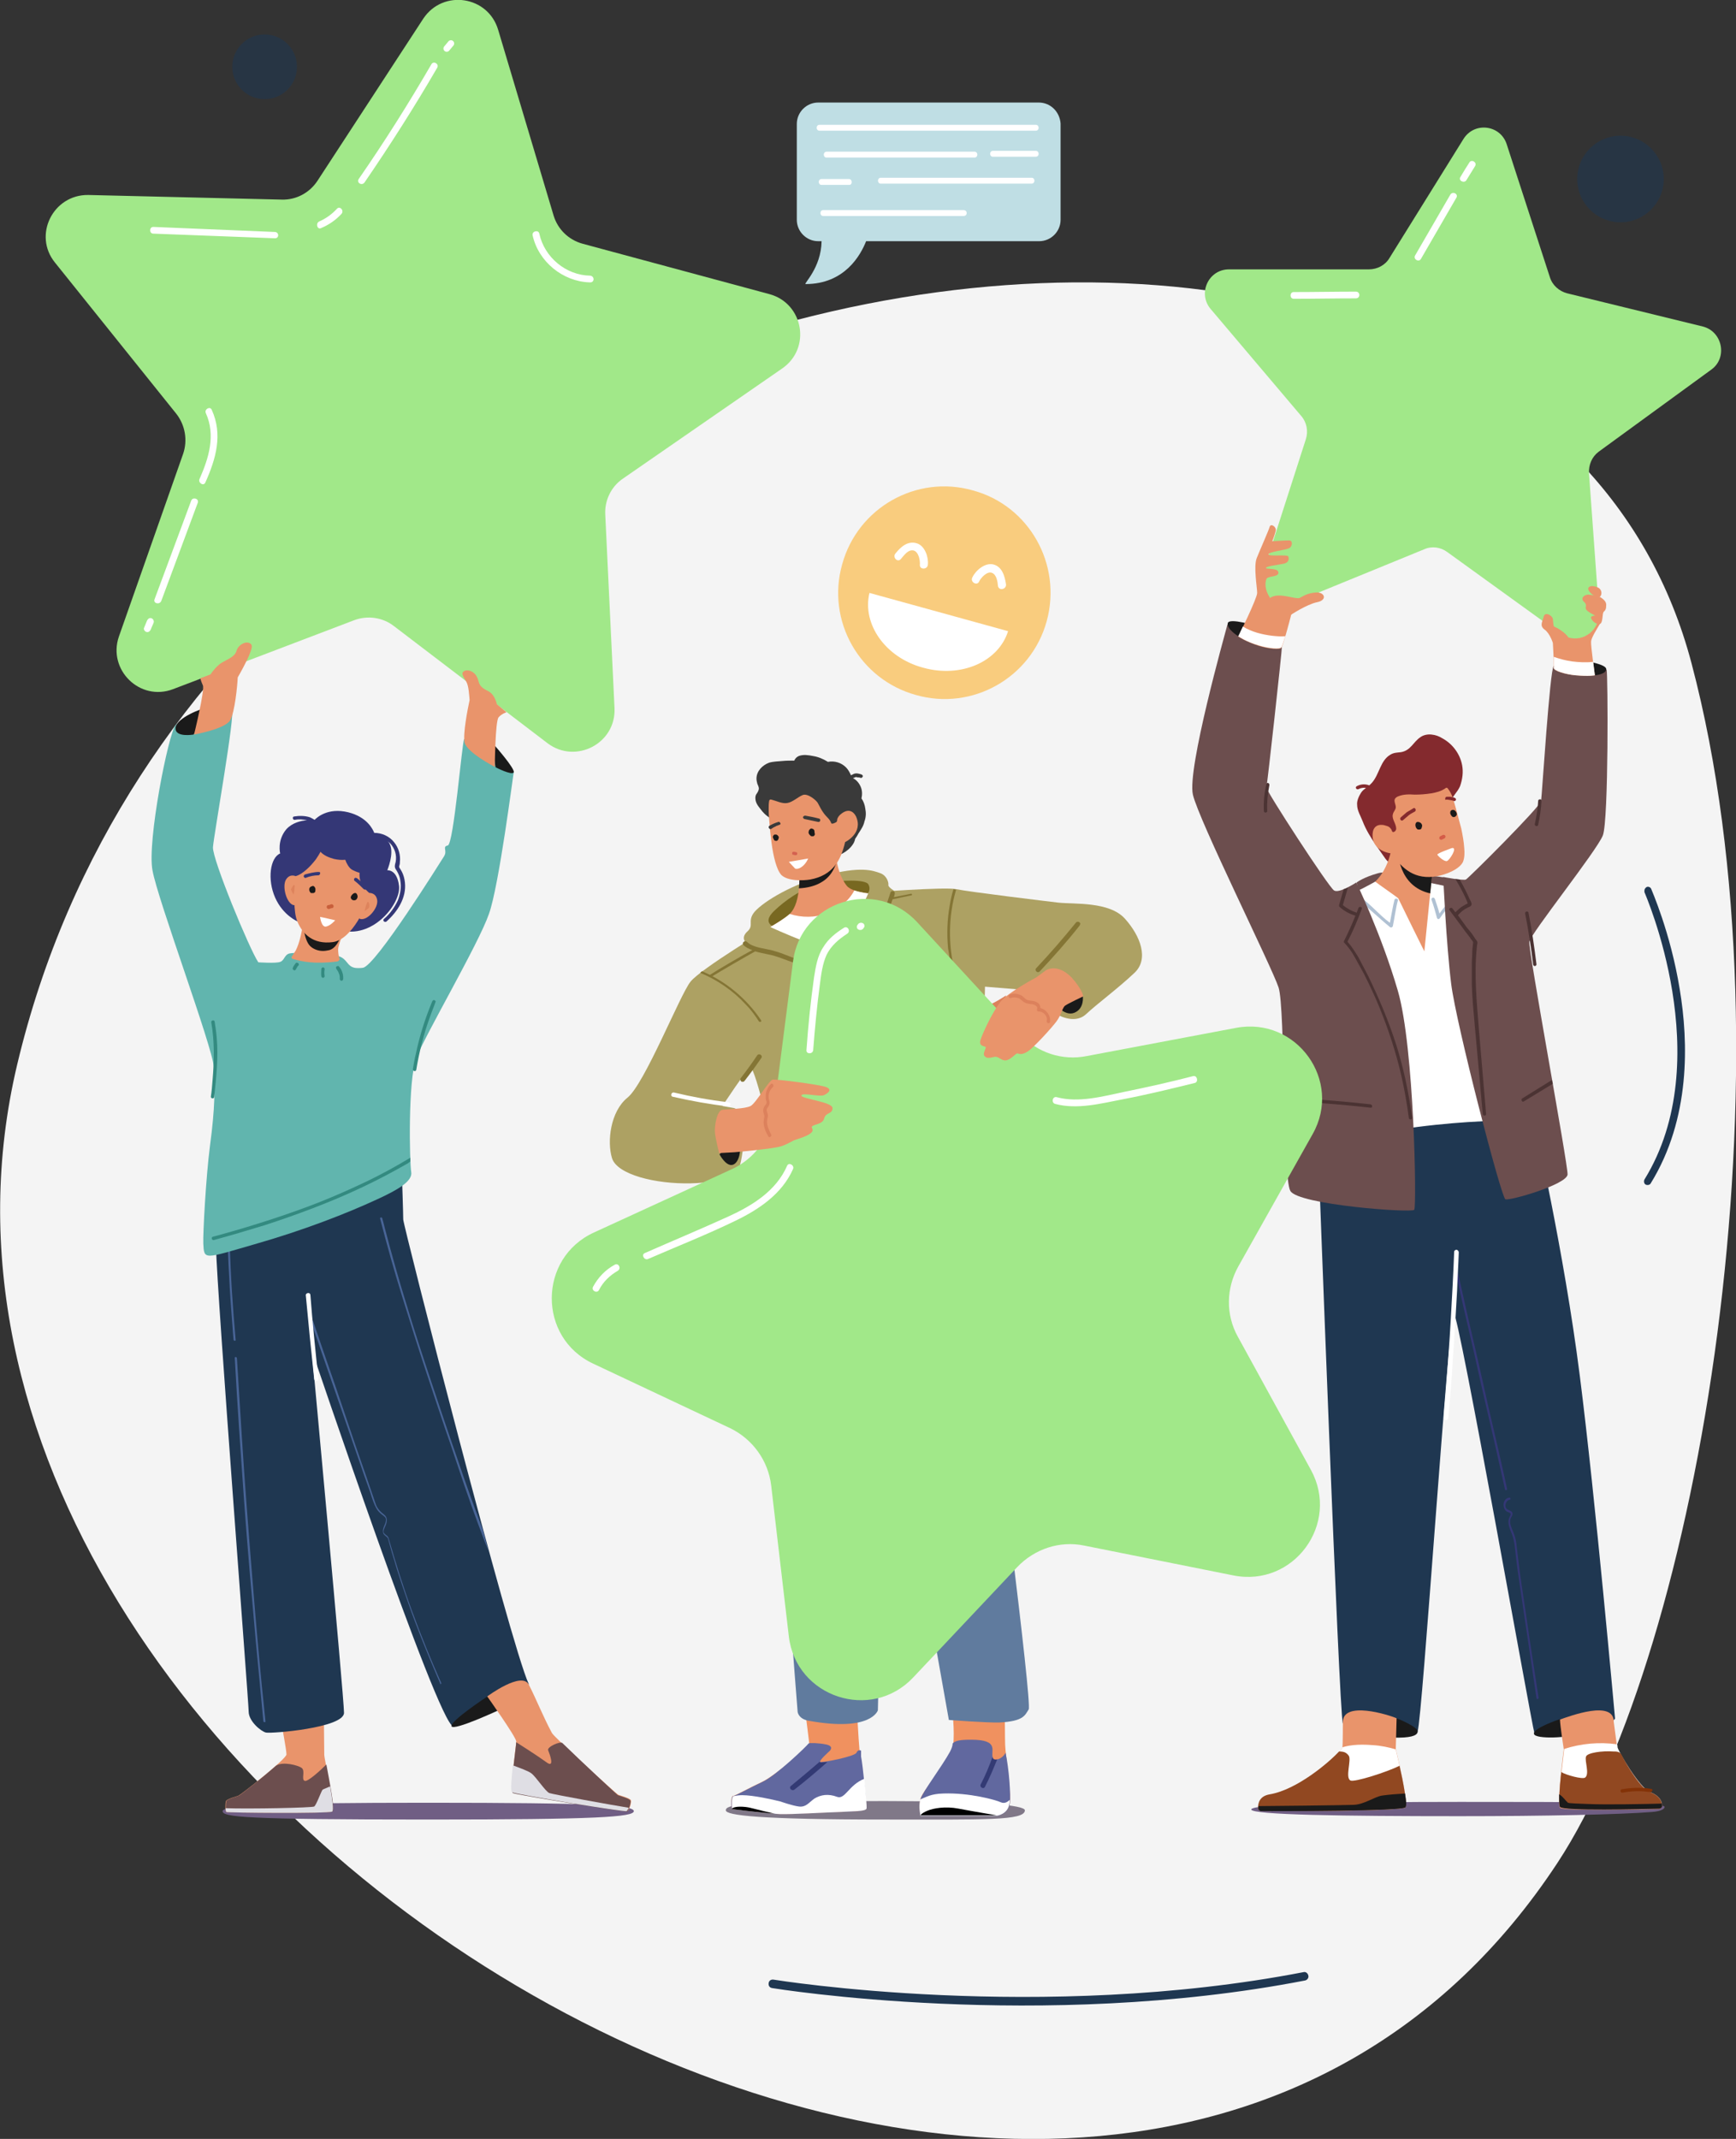<svg xmlns="http://www.w3.org/2000/svg" xmlns:xlink="http://www.w3.org/1999/xlink" id="Layer_2_00000000918068175801715250000017928186774473627523_" x="0px" y="0px" viewBox="0 0 413.3 509" style="enable-background:new 0 0 413.3 509;" xml:space="preserve"><rect x="0" y="0" width="413.3" height="509" fill="#333333" stroke="none"/><style type="text/css">	.st0{fill:#F4F4F4;}	.st1{opacity:0.57;fill:#1F3751;}	.st2{fill:#F9CC7E;}	.st3{fill:#FFFFFF;}	.st4{fill:#BFDEE4;}	.st5{fill:#705E84;}	.st6{fill:#E9946B;}	.st7{fill:#6C4E4E;}	.st8{fill:#DFDEE4;}	.st9{fill:#1F3751;}	.st10{fill:#496597;}	.st11{fill:#1A1A1A;}	.st12{fill:#A1E889;}	.st13{fill:#61B5AE;}	.st14{fill:#338A80;}	.st15{fill:#343776;}	.st16{fill:#DE835C;}	.st17{opacity:0.6;}	.st18{fill:#B33C1A;}	.st19{fill:#B0C1D3;}	.st20{fill:#842A2E;}	.st21{fill:#D45C48;}	.st22{fill:#914821;}	.st23{fill:#4B3333;}	.st24{fill:#833207;}	.st25{fill:#807888;}	.st26{fill:#F0915F;}	.st27{fill:#61689F;}	.st28{fill:#333A74;}	.st29{fill:#607B9E;}	.st30{fill:#44648E;}	.st31{fill:#ADA163;}	.st32{fill:#786821;}	.st33{fill:#847535;}	.st34{fill:#3A3A3A;}	.st35{fill:#D46150;}	.st36{fill:#DC815C;}</style><g id="characters">	<path class="st0" d="M370.8,443.3C262.2,608.4-38.3,431.5,4.1,253.3C52.4,50,362.5,5.8,402.7,157.8  C428,253.4,404.5,392.1,370.8,443.3L370.8,443.3z"></path>	<g>		<circle class="st1" cx="63" cy="15.9" r="7.7"></circle>		<circle class="st1" cx="385.8" cy="42.6" r="10.3"></circle>		<g>			<path class="st2" d="M249.2,147.8c-3.7,13.5-17.7,21.4-31.1,17.6c-13.5-3.7-21.4-17.7-17.6-31.1c3.7-13.5,17.7-21.4,31.1-17.6    C245,120.3,252.9,134.3,249.2,147.8L249.2,147.8z"></path>			<path class="st3" d="M207,141.1c-1.8,7.4,3.8,15.4,12.8,17.8c9,2.5,17.9-1.4,20.2-8.7L207,141.1L207,141.1z"></path>			<g>				<path class="st3" d="M239.5,139c-0.3-1.9-0.9-4.2-3.1-4.7c-1.9-0.4-4.1,1.4-4.9,3.1c-0.6,1.1,1.1,2.1,1.6,1     c0.4-0.9,1.9-2.5,3-2.1c1.2,0.4,1.4,2.2,1.5,3.2C237.9,140.7,239.7,140.2,239.5,139L239.5,139z"></path>				<path class="st3" d="M213.2,131.7c1.2-1.5,2.9-3.1,5.1-2.4c1.9,0.6,2.8,3.3,2.6,5.1c-0.1,1.2-2,1.2-1.9,0c0.1-1-0.3-3.1-1.5-3.4     c-1.3-0.3-2.3,1.2-3,2C213.7,134,212.4,132.6,213.2,131.7z"></path>			</g>		</g>		<g>			<path class="st4" d="M247.3,24.4h-52.5c-2.8,0-5.1,2.3-5.1,5.1v22.8c0,2.8,2.3,5.1,5.1,5.1h0.8c-0.1,6.4-4.4,10.2-3.8,10.2    c9.3,0,13.1-6.9,14.4-10.2h41.2c2.8,0,5.1-2.3,5.1-5.1V29.4C252.3,26.6,250.1,24.4,247.3,24.4L247.3,24.4z"></path>			<path class="st3" d="M246.6,29.7h-51.5c-0.9,0-0.9,1.4,0,1.4h51.5C247.5,31.1,247.5,29.7,246.6,29.7z"></path>			<path class="st3" d="M232,36.1h-35.2c-0.9,0-0.9,1.4,0,1.4H232C232.9,37.5,232.9,36.1,232,36.1z"></path>			<path class="st3" d="M246.6,35.9h-10.2c-0.9,0-0.9,1.4,0,1.4h10.2C247.5,37.3,247.5,35.9,246.6,35.9z"></path>			<path class="st3" d="M202.1,42.6h-6.5c-0.9,0-0.9,1.4,0,1.4h6.5C203,44.1,203,42.6,202.1,42.6z"></path>			<path class="st3" d="M245.6,42.3h-35.9c-0.9,0-0.9,1.4,0,1.4h35.9C246.5,43.7,246.5,42.3,245.6,42.3z"></path>			<path class="st3" d="M229.4,50h-33.4c-0.9,0-0.9,1.4,0,1.4h33.4C230.4,51.4,230.4,50,229.4,50z"></path>		</g>		<g>			<path class="st5" d="M150.9,431c0,1.4-8.9,2-48.9,2c-44,0-49-0.6-49-2s12.4-2,48.8-2C141.3,429,150.9,429.6,150.9,431z"></path>			<g>				<path class="st6" d="M67,410.1c0,0,1.2,6.3,1.2,7.4s-10.9,9.6-11.4,9.8s-2.8,0.8-3,1.3s-0.2,2.4,0.1,2.6s24.4,0.4,25.2-0.1     s-1.9-12.5-1.9-13.5s-0.1-10-0.1-10L67,410.1L67,410.1z"></path>				<path class="st7" d="M72.6,423.8c-1-0.2,0.2-2.4-0.8-3.1c-0.8-0.6-4.5-1.6-6.1-0.5c-3.3,2.9-8.5,7-8.8,7.1     c-0.4,0.2-2.8,0.8-3,1.3c-0.2,0.5-0.2,2.4,0.1,2.6s24.4,0.4,25.2-0.1c0.6-0.4-0.8-7.4-1.5-11.2C76.2,421.4,73.3,424,72.6,423.8     L72.6,423.8z"></path>				<path class="st8" d="M76.8,425.9c-0.3,0.3-1.5,3.7-2,4c-0.5,0.3-15.3,0.6-21.1,0.4c0,0.4,0.1,0.8,0.2,0.9     c0.3,0.2,24.4,0.4,25.2-0.1c0.4-0.3,0-3-0.5-6C78,425.4,77.1,425.7,76.8,425.9z"></path>			</g>			<g>				<path class="st9" d="M95.7,279.9c0,0,0.3,8.9,0.3,10.3s25.4,100.9,29.9,110.6c0,0-14.5,10.3-18,10c-3.6-0.3-33.7-89.6-33.7-89.6     s7.7,82.8,7.7,86.4s-17.4,5-18.6,4.7c-1.2-0.3-4.1-2.7-4.1-5s-7.5-98.8-7.8-111C51,284.3,53.7,269,53.7,269s12.4-1.5,24.2-0.3     c11.8,1.2,18.3,5,18.3,5L95.7,279.9L95.7,279.9z"></path>				<path class="st10" d="M60.1,375.9c-0.9-11.2-1.8-22.4-2.5-33.6c-0.4-6.4-0.8-12.7-1.2-19.1c0-0.3-0.6-0.4-0.5,0     c0.6,11.3,1.4,22.5,2.2,33.8c0.8,11.2,1.8,22.4,2.8,33.6c0.6,6.3,1.2,12.7,1.8,19c0,0.3,0.6,0.3,0.5,0     C62,398.4,61,387.1,60.1,375.9L60.1,375.9z"></path>				<path class="st10" d="M105,400.4c-2.5-5.6-4.8-11.3-6.9-17c-2.1-5.7-3.9-11.5-5.6-17.4c-0.1-0.3-0.3-0.5-0.6-0.7     c-0.2-0.2-0.6-0.4-0.6-0.8c0-0.5,0.3-1,0.5-1.5c0.4-1,0.5-1.9-0.4-2.6c-0.5-0.4-1-0.8-1.4-1.4c-0.4-0.5-0.6-1.2-0.8-1.8     c-0.5-1.5-1-2.9-1.5-4.4c-2.1-6-4.2-12.1-6.2-18.1s-4.2-12.1-6.2-18.1c-0.3-0.8-0.5-1.5-0.8-2.3c-0.1-0.3-0.6-0.2-0.5,0.1     l6.3,18.2c2.1,6.1,4.2,12.1,6.3,18.2l1.6,4.5c0.4,1.3,0.8,2.6,1.5,3.8c0.3,0.5,0.7,0.9,1.2,1.3c0.5,0.4,1.1,0.7,1,1.4     c-0.1,1-0.9,1.8-0.7,2.9c0.1,0.7,1,0.9,1.2,1.5c0.2,0.7,0.4,1.5,0.6,2.2c0.4,1.5,0.9,2.9,1.3,4.4c0.9,2.9,1.9,5.8,2.9,8.7     c2,5.7,4.3,11.4,6.7,17c0.3,0.7,0.6,1.4,0.9,2.1C104.7,401,105.2,400.7,105,400.4L105,400.4z"></path>				<path class="st3" d="M75.8,328c-0.6-5.4-1.5-14.3-1.9-19.8c0-0.3-0.2-0.5-0.5-0.5c-0.3,0-0.6,0.2-0.6,0.5c0.5,5.5,1.4,14.5,2,20     c0,0.3,0.4,0.5,0.7,0.4C75.7,328.6,75.8,328.3,75.8,328L75.8,328z"></path>				<path class="st10" d="M113.8,362.6c0.8,2.2,1.7,4.4,2.5,6.6c-0.4-1.6-0.9-3.3-1.3-5c-2.2-5.8-4.3-11.7-6.3-17.6     c-2.1-6-4.1-12-6.1-18c-2-6-4-12.1-5.8-18.1c-1.9-6.1-3.6-12.2-5.2-18.3c-0.2-0.8-0.4-1.6-0.6-2.3c-0.1-0.3-0.6-0.2-0.5,0.1     c1.6,6.2,3.3,12.3,5.2,18.4s3.8,12.2,5.8,18.2c2,6,4,12.1,6.1,18.1C109.6,350.7,111.6,356.7,113.8,362.6L113.8,362.6z"></path>				<path class="st10" d="M54.7,295.8c-0.1-2.2-0.2-4.4-0.2-6.5c0-0.4-0.5-0.4-0.5,0c0.2,7.7,0.5,15.3,1.1,23     c0.2,2.2,0.3,4.4,0.5,6.5c0,0.3,0.6,0.4,0.5,0C55.4,311.1,54.9,303.4,54.7,295.8L54.7,295.8z"></path>			</g>			<g>				<path class="st11" d="M118.6,404.6l-2.7-0.8c0,0-8.8,5.8-8.4,7c0.5,1.2,11.6-4,11.6-4L118.6,404.6z"></path>				<path class="st6" d="M125.9,400.9c1.7,3.3,3.4,7.6,5.5,11.5c0.5,1,15.3,14.5,15.8,14.7s2.8,0.8,3,1.3c0.2,0.5-0.4,2.4-0.8,2.6     s-26.5-4-27.3-4.5c-0.8-0.5,0.8-11.1,0.8-12.1s-6.9-10.7-6.9-10.7S124.2,397.6,125.9,400.9L125.9,400.9z"></path>				<path class="st7" d="M149.3,431.1c0.3-0.2,1-2.1,0.8-2.6s-2.5-1.1-3-1.3c-0.3-0.2-8.9-8.2-13.2-12.4c-0.5-0.5-3.7,0.9-3.4,1.7     c0.4,1,1.7,4.5-0.5,2.8c-2.2-1.6-7.1-4.7-7.1-4.7c0,1-1.6,11.5-0.8,12.1C122.8,427.1,149,431.3,149.3,431.1L149.3,431.1z"></path>				<path class="st8" d="M130.8,426.7c-0.9-0.3-3.2-3.9-4.3-4.7c-0.6-0.5-2.8-1.3-4.4-1.9c-0.3,3-0.6,6.1-0.2,6.4     c0.8,0.5,27,4.8,27.3,4.5c0.1-0.1,0.3-0.4,0.5-0.8C145.9,429.6,131.6,427,130.8,426.7L130.8,426.7z"></path>			</g>			<g>				<path class="st12" d="M118.6,7.1l13.2,44.2c1,3.3,3.6,5.8,6.9,6.7L183.2,70c8.1,2.2,10,12.9,3,17.7l-37.9,26.2     c-2.8,1.9-4.4,5.2-4.2,8.6l2.2,46c0.4,8.4-9.2,13.4-15.9,8.4L93.8,149c-2.7-2.1-6.3-2.6-9.5-1.4L41.2,164     c-7.9,3-15.6-4.6-12.9-12.5L43.6,108c1.1-3.2,0.5-6.8-1.6-9.5L13.1,62.5C7.8,56,12.6,46.3,21,46.4l46.1,1.1     c3.4,0.1,6.6-1.6,8.5-4.5l25.2-38.6C105.5-2.6,116.2-1,118.6,7.1z"></path>				<path class="st3" d="M65.4,55.2L36.5,54c-1,0-1,1.6,0,1.6l28.9,1.1C66.5,56.8,66.5,55.2,65.4,55.2z"></path>				<path class="st3" d="M80.2,49.7C79,51,77.6,52,76,52.7c-0.9,0.4-0.5,2,0.4,1.6c1.9-0.8,3.5-1.9,4.9-3.4     C82,50.1,80.9,48.9,80.2,49.7z"></path>				<path class="st3" d="M102.7,15.3c-5.4,9.3-11.2,18.5-17.3,27.3c-0.6,0.9,0.8,1.7,1.4,0.8c6.1-8.9,11.9-18,17.3-27.3     C104.6,15.2,103.2,14.4,102.7,15.3z"></path>				<path class="st3" d="M107.9,9.8c-0.3-0.3-0.8-0.3-1.1,0l-1,1.2c-0.3,0.3-0.3,0.8,0,1.1c0.3,0.3,0.8,0.3,1.1,0     c0.3-0.4,0.7-0.8,1-1.2C108.2,10.6,108.2,10.1,107.9,9.8z"></path>				<path class="st3" d="M50.4,97.5c-0.4-0.9-1.8-0.1-1.4,0.8c2.4,5.3,0.7,10.7-1.5,15.7c-0.4,0.9,1,1.8,1.4,0.8     C51.4,109.2,53.1,103.4,50.4,97.5L50.4,97.5z"></path>				<path class="st3" d="M45.5,119.2c-2.9,7.8-5.8,15.6-8.7,23.4c-0.4,1,1.2,1.4,1.6,0.4c2.9-7.8,5.8-15.6,8.7-23.4     C47.4,118.6,45.8,118.2,45.5,119.2z"></path>				<path class="st3" d="M36,147.1c-0.5-0.1-0.8,0.2-1,0.6l-0.7,1.7c-0.2,0.4,0.2,0.9,0.6,1c0.5,0.1,0.8-0.2,1-0.6     c0.2-0.6,0.5-1.1,0.7-1.7C36.7,147.7,36.4,147.2,36,147.1z"></path>				<path class="st3" d="M140.5,65.6c-5.8-0.1-10.9-4.4-12.1-10c-0.2-1-1.8-0.6-1.6,0.4c1.4,6.3,7.2,11,13.6,11.2     C141.6,67.3,141.6,65.7,140.5,65.6L140.5,65.6z"></path>			</g>			<g>				<path class="st13" d="M122.3,183.8c0-1.9-11.2-8.5-11.8-7.9c-0.5,0.7-2.5,25.1-3.9,25.3c-1.4,0.3,0,1.2-0.9,2.6     c-0.9,1.4-16.3,26.1-19.3,26.5c-0.4,0.1-1.7,0.1-2,0c-1.8-0.4-1.7-2-3.6-2.7c-1.9-0.7-10-1.1-11.9-0.7c-1.2,0.3-1.2,1.7-2.2,2     c-1,0.4-5.2,0.1-5.2,0.1c-2.1-3.1-11-24.6-10.8-27.4s5.4-32,4.5-32.7c-0.8-0.7-11.8,1.8-13.4,3.7c-1.7,1.9-6.8,27.6-5.5,34.5     c1.2,6.9,14.3,42,14.6,46.8s0.3,9.8-0.9,18.7c-1,7.7-1.7,21.2-1.6,23.3c0.2,4,0.1,3.7,12.2,0.2c11.6-3.3,22.1-7.4,29.2-10.7     c4.8-2.2,8.5-4.3,8.1-6.5c-0.4-2.2-0.8-21.8,1.2-27.1s14.9-27.3,17.3-34.3C118.8,210.9,122.2,184.1,122.3,183.8L122.3,183.8z"></path>				<path class="st14" d="M97.7,276.4c0-0.3,0-0.6,0-0.9c-3.5,2.1-6.6,3.8-10.3,5.6c-3.8,1.8-7.6,3.5-11.4,5s-7.8,2.9-11.8,4.2     c-4,1.3-8,2.5-12,3.6c-0.5,0.1-1,0.3-1.5,0.4s-0.3,0.9,0.2,0.8c4-1.1,8.1-2.3,12-3.5c4-1.3,8-2.7,11.9-4.2     c3.9-1.5,7.7-3.1,11.5-4.9c3.8-1.8,7-3.5,10.7-5.6C97.2,276.8,97.4,276.6,97.7,276.4L97.7,276.4z"></path>				<path class="st14" d="M51.6,247c-0.1-1.3-0.3-2.6-0.5-3.9c-0.1-0.5-0.9-0.3-0.8,0.2c0.8,4.6,0.7,9.2,0.3,13.8     c-0.1,1.3-0.2,2.6-0.4,3.9c0,0.5,0.8,0.5,0.8,0C51.5,256.3,52,251.6,51.6,247z"></path>				<path class="st14" d="M103.4,238c-0.2-0.1-0.4,0.1-0.5,0.3c-1.7,4.1-3,8.2-3.9,12.5c-0.3,1.2-0.5,2.4-0.7,3.6     c-0.1,0.5,0.7,0.7,0.8,0.2c0.7-4.3,1.8-8.6,3.3-12.7c0.4-1.2,0.9-2.3,1.3-3.5C103.8,238.3,103.6,238.1,103.4,238L103.4,238z"></path>				<path class="st14" d="M80.7,230c-0.1-0.2-0.4-0.1-0.6,0c-0.2,0.2-0.1,0.4,0,0.6c0.2,0.3,0.5,0.7,0.6,1.1     c0.2,0.4,0.2,0.8,0.2,1.3c0,0.2,0.2,0.4,0.4,0.4c0.2,0,0.4-0.2,0.4-0.4C81.8,231.9,81.4,230.8,80.7,230L80.7,230z"></path>				<path class="st14" d="M77.3,230.6c0-0.2-0.2-0.4-0.4-0.4c-0.2,0-0.4,0.2-0.4,0.4c0,0.6-0.1,1.1,0,1.7c0,0.2,0.2,0.4,0.4,0.4     c0.2,0,0.4-0.2,0.4-0.4C77.2,231.8,77.2,231.2,77.3,230.6z"></path>				<path class="st14" d="M71,229.8c0.2-0.1,0.2-0.4,0-0.6c-0.2-0.1-0.4-0.2-0.6,0c-0.3,0.4-0.6,0.8-0.7,1.2     c-0.1,0.2,0.1,0.4,0.3,0.5c0.2,0.1,0.4-0.1,0.5-0.3c0-0.1,0.1-0.2,0.1-0.2c0.1-0.2,0.2-0.3,0.3-0.5     C70.9,230,70.9,229.9,71,229.8L71,229.8z"></path>			</g>			<g>				<path class="st15" d="M96.4,210c-0.1-0.9-0.3-1.7-0.7-2.5c-0.2-0.4-0.4-0.7-0.6-1c-0.1-0.2-0.1-0.3,0-0.6s0.1-0.5,0.1-0.7     c0.2-1.7-0.3-3.5-1.4-4.8c-1.1-1.4-2.9-2.2-4.7-2.2c-0.4-1-1.8-3.8-6.2-4.9c-4.9-1.2-7.5,1.3-8,1.8c-0.3-0.2-0.7-0.4-1.1-0.6     c-1.2-0.4-2.6-0.4-3.8-0.2c-0.5,0.1-0.3,0.9,0.2,0.8c1-0.2,1.9-0.1,2.9,0.1c-1.5,0.1-3.5,0.6-4.9,2.1c-2.3,2.7-1.5,5.8-1.5,5.8     c-2.4,1-3.1,6.2-1.2,10.5c1.9,4.3,5.4,5.7,5.4,5.7s3.2,0.6,10.7,2.2c7.6,1.6,13.9-6.7,13.4-10.7s-2.8-3.7-2.8-3.7s1.7-4,0.6-6.2     c-0.1-0.3-0.3-0.5-0.5-0.7c0.2,0.2,0.4,0.3,0.6,0.5c1.1,1.2,1.6,2.8,1.3,4.4c-0.1,0.4-0.2,0.7-0.2,1.1c0,0.4,0.3,0.8,0.5,1.1     c0.4,0.7,0.7,1.4,0.8,2.2c0.3,1.6,0,3.3-0.6,4.8c-0.8,1.7-1.9,3.2-3.3,4.4c-0.4,0.4,0.2,0.9,0.6,0.6     C94.7,216.9,96.8,213.6,96.4,210L96.4,210z"></path>				<g>					<g>						<path class="st6" d="M80.3,228.8c0.4-0.1,0.6-0.4,0.5-0.7c-0.2-0.7-0.3-1.5-0.3-2.2c0.1-2.1,4-9.8,4-9.8l-11.8-1.1       c0,0-0.5,7.8-2.3,11.2c-0.3,0.5-0.6,0.9-0.9,1.4c-0.2,0.2-0.1,0.5,0.2,0.6C71.8,228.8,74.8,229.5,80.3,228.8z"></path>						<path class="st11" d="M72.4,221.4c0,0,8.6,1.8,8.6,1.8c0,0-0.3,0.7-0.4,0.8c-0.2,0.3-0.3,0.6-0.5,0.8c-0.4,0.6-1,1.1-1.7,1.3       c-0.5,0.1-1,0.2-1.5,0.2c-1.1,0-2.3-0.4-3.1-1.2S72.5,222.5,72.4,221.4L72.4,221.4z"></path>						<path class="st6" d="M87.8,212.5c0,0,1.7-0.2,2,1.7s-2.3,4.9-4,4.5C84.1,218.3,87.8,212.5,87.8,212.5z"></path>						<path class="st16" d="M87.6,214.6c0.3,0.1,0.4,1,0.3,1.3s-1.1,0.9-1.1,0.9S87.3,214.5,87.6,214.6L87.6,214.6z"></path>						<path class="st6" d="M70.6,208.6c0,0-1.5-0.9-2.5,0.7s0.1,5.7,1.8,6.1C71.6,215.6,70.6,208.6,70.6,208.6z"></path>						<path class="st16" d="M70.1,210.6c-0.3-0.1-0.7,0.8-0.8,1s0.6,1.3,0.6,1.3S70.4,210.6,70.1,210.6L70.1,210.6z"></path>						<path class="st6" d="M83.7,206.9c-0.6-0.4-1.2-1.4-1.5-2.3c-0.9,0.1-1.8,0-2.7-0.2c-1.1-0.3-2.4-0.8-3.2-1.7       c-0.3,0.6-0.7,1.2-1.1,1.8c-0.7,0.9-1.4,1.7-2.2,2.4c-0.8,0.7-1.6,1.3-2.6,1.6c-0.4,3.6-0.6,8.5,0.4,10.8       c1.2,2.9,3.7,5.5,8.4,4.9c4.7-0.6,8.2-9,8.7-11c0.1-0.3,0-0.3,0.1-0.6c-2-1.8-2.5-3-2.4-4.9C84.9,207.5,84.2,207.2,83.7,206.9       L83.7,206.9z"></path>						<g class="st17">							<path class="st18" d="M79.4,215.5c-0.1-0.2-0.3-0.4-0.6-0.3c-0.2,0.1-0.5,0.2-0.7,0.2s-0.4,0.3-0.3,0.6        c0.1,0.2,0.3,0.4,0.6,0.3c0.2-0.1,0.5-0.2,0.7-0.2S79.5,215.8,79.4,215.5z"></path>						</g>					</g>					<g>						<polygon class="st11" points="74.5,210.5 74.5,210.5 74.5,210.5 74.5,210.5       "></polygon>						<polygon class="st11" points="74.5,210.5 74.5,210.5 74.5,210.5       "></polygon>						<polygon class="st11" points="74.4,210.6 74.4,210.6 74.4,210.6 74.4,210.6       "></polygon>						<polygon class="st11" points="74.4,210.6 74.4,210.6 74.4,210.6 74.4,210.6 74.4,210.6       "></polygon>						<path class="st11" d="M75.1,211.5c-0.1-0.3-0.2-0.5-0.4-0.6c-0.1-0.1-0.3-0.1-0.4,0c-0.2,0-0.5,0.2-0.6,0.4       c-0.1,0.2-0.1,0.5,0,0.8c0.1,0.1,0.1,0.2,0.2,0.3c0,0,0,0,0,0c0.1,0.1,0.2,0.2,0.4,0.1c0.2,0.1,0.5,0,0.7-0.2c0,0,0,0,0,0       C75.1,212.1,75.1,211.8,75.1,211.5L75.1,211.5z"></path>						<polygon class="st11" points="74.5,210.5 74.5,210.5 74.5,210.5 74.5,210.5 74.5,210.5 74.5,210.5 74.5,210.5 74.5,210.5        74.5,210.5 74.5,210.6 74.5,210.5 74.5,210.5 74.5,210.5       "></polygon>					</g>					<path class="st11" d="M85.1,213.1c-0.1-0.2-0.1-0.4-0.3-0.5c-0.1-0.1-0.2-0.1-0.3-0.1c-0.1,0-0.2,0.1-0.3,0.1      c-0.3,0.2-0.6,0.5-0.7,0.9c0,0.2,0.1,0.4,0.2,0.5c0,0,0,0,0,0c0,0,0.1,0.1,0.1,0.1c0.3,0.2,0.7,0.2,1,0      C85.1,213.8,85.2,213.4,85.1,213.1L85.1,213.1z"></path>					<path class="st3" d="M76.2,218.2c0.2,0,3.6,0.8,3.6,0.8s-1.1,1.3-2.2,1.5C76.5,220.7,76.2,218.2,76.2,218.2L76.2,218.2z"></path>					<path class="st15" d="M87.2,211c-0.7-0.7-1.4-1.4-2.2-2c-0.2-0.1-0.4-0.2-0.6,0c-0.1,0.1-0.2,0.4,0,0.6c0.8,0.6,1.5,1.3,2.2,2      c0.2,0.1,0.4,0.2,0.6,0S87.3,211.2,87.2,211L87.2,211z"></path>					<path class="st15" d="M75.9,207.5c-1.1,0-2.2,0.3-3.3,0.6c-0.2,0.1-0.3,0.3-0.3,0.5c0.1,0.2,0.3,0.4,0.5,0.3c1-0.4,2-0.6,3-0.6      c0.2,0,0.4-0.2,0.4-0.4C76.3,207.7,76.2,207.5,75.9,207.5L75.9,207.5z"></path>				</g>			</g>			<path class="st11" d="M118,182.6c0,0,3.9,2,4.3,1.2s-4.5-6.4-4.9-6.8C116.9,176.6,118,182.6,118,182.6z"></path>			<path class="st11" d="M46.1,174.8c0,0-4.5,0.8-4.3-1.6s6.4-4.7,7.2-4.7S46.1,174.8,46.1,174.8z"></path>			<path class="st6" d="M59.3,153c-1-0.4-2.6,0.5-3,1.9c-0.4,1.4-2,1.9-3.5,2.8c-1,0.6-2.1,1.9-2.7,2.8l-2.4,0.9    c0,0,0.1,0.6,0.6,1.7c0.5,1.1-2.1,11.7-2.1,11.7s7.4-1.3,8.6-3.4c1.1-1.9,1.7-8.1,1.8-10.2c0.6-1,2.1-3.8,2.7-5.2    C59.9,154.4,60.4,153.4,59.3,153L59.3,153z"></path>			<path class="st6" d="M118.3,167.6c-0.3-1.2-0.9-2.6-2.2-3.2c-2.5-1.2-1.9-2.2-2.6-3.4c-0.6-1.2-2.1-1.8-3-1.3    c-0.8,0.5-0.3,1.1,0.5,2.5c0.6,1,0.7,3.3,0.8,4.4c-0.5,2.3-1.6,8-1.2,10.1c0.6,2.4,7.2,5.8,7.2,5.8s0.1-10.9,0.9-11.8    c0.8-0.9,1.9-1.2,1.9-1.2L118.3,167.6L118.3,167.6z"></path>		</g>		<g>			<g>				<path class="st5" d="M396.3,430c0,0.3-0.4,1-3,1.2c-7.4,0.6-25.5,1-45.8,1c-27.4,0-49.6-0.3-49.6-1.6s22.4-1.8,49.7-1.8     S396.3,428.8,396.3,430L396.3,430z"></path>				<path class="st7" d="M343.8,208.8c0,0-12.5-1.9-15.7-1c-3.3,0.9-5,2.1-5.1,2.2c-0.1,0.2,1.4,4.3,1.8,5.3     c0.1,0.1,0.1,0.2,0.1,0.2l19.9,1.8C344.7,217.2,343.8,208.8,343.8,208.8L343.8,208.8z"></path>				<path class="st3" d="M327.4,209.8c0,0-4.5,2.6-6.1,2.9c-1.5,0.4,10.2,62.9,10.2,62.9l25.5-2.1c0,0-11.8-62.2-12.1-62.4     c-0.3-0.2-5.9-1.3-5.9-1.3L327.4,209.8L327.4,209.8z"></path>				<path class="st19" d="M332,214.1c-0.3,1.1-0.9,4.4-1.1,5.5c-2.6-1.9-4.8-4.7-7.7-6.6c-0.4-0.3-0.8,0.4-0.4,0.7     c3,2.3,5.5,4.8,8.1,6.9c0.2,0.2,0.6,0.1,0.7-0.2c0.3-1.4,0.8-4.8,1.2-6.1C333,213.9,332.2,213.6,332,214.1L332,214.1z"></path>				<path class="st19" d="M345.8,213.8c-1.1,1.1-2.2,2.3-3.1,3.6c-0.3-1.2-0.7-2.3-1.1-3.5c-0.2-0.5-0.9-0.3-0.8,0.2     c0.5,1.4,0.9,2.8,1.3,4.3c0.1,0.4,0.5,0.4,0.7,0.1c1-1.5,2.2-2.9,3.5-4.2C346.7,214.1,346.2,213.5,345.8,213.8z"></path>				<g>					<path class="st20" d="M348.1,182.1c-0.5-2.7-2.3-5.1-4.7-6.4c-0.8-0.5-1.6-0.8-2.6-0.9c-0.9-0.1-1.9,0.1-2.6,0.6      c-1.8,1.2-2.3,3.2-4.7,3.6c-0.9,0.1-1.7,0.1-2.5,0.6c-2.4,1.4-2.6,4.7-4.4,6.7c-0.2,0.2-0.4,0.4-0.6,0.6c-1-0.4-2.1-0.3-3,0.2      c-0.5,0.3,0,0.9,0.4,0.7c0.6-0.3,1.2-0.4,1.8-0.3c-0.5,0.4-0.9,0.7-1.2,1.2c-0.5,0.8-1,1.9-0.9,2.8c0,1.4,0.8,2.6,1.3,3.9      c0.8,2.1,2,4,3.3,5.9c0.7,1,1.4,2,2.1,3c0.5,0.7,1.3,1.4,2.2,1.6c0.1,0,0.3,0,0.4,0c3.2-0.2,9.6-7.6,9.6-7.6s3.2-7.4,3.2-7.4      c0.6-1.4,1.8-2.4,2.4-3.8C348.2,185.4,348.4,183.7,348.1,182.1L348.1,182.1z"></path>					<g>						<path class="st6" d="M327.4,209.8c0.6,0.5,5.4,3.8,5.5,4c1,2.1,6.2,12.6,6.2,12.6l0.9-8.9l0.5-5l0.4-3.9l-2.5-2.8l-2.8-6.2       l-1.9-0.7l-2-0.2C331.6,198.7,331.7,205.7,327.4,209.8L327.4,209.8z"></path>						<path class="st11" d="M340.5,212.6l0.4-3.9l-2.5-2.8l-5.5-3.4C332.8,202.5,332.8,210.9,340.5,212.6L340.5,212.6z"></path>					</g>					<g>						<path class="st6" d="M345.7,189.4C345.7,189.4,345.7,189.5,345.7,189.4c0.4,1.1,0.7,2.2,1,3.3c0.4,1.5,0.8,3,1.2,4.5       c0.3,1.5,0.6,3,0.7,4.6c0.1,1.1,0.1,2.3-0.3,3.3c-0.9,1.9-4.4,3.1-6.1,3.4c-5.4,1-8.4-1.8-10.9-5.4c0,0-4.9-0.4-4.5-4.8       c0.1-1.3,0.9-2.1,2.2-2c0.5,0,0.9,0.2,1.3,0.3c0.4,0.1,0.8,0.5,1,0.9c0.1,0.3,0.2,0.7,0.7,0.4c0.2-0.1,0.4-0.4,0.4-0.7       c0-1.2-1.1-2.3-0.8-3.4c0.1-0.6,0.7-1.1,0.7-1.7c0-0.7-0.5-1.4-0.2-2c0.2-0.3,0.5-0.5,0.8-0.6c1.2-0.5,2.6-0.5,3.9-0.4       c1.3,0,2.6-0.1,3.9-0.3c1.2-0.2,2.4-0.5,3.4-1.2c0.1-0.1,0.3-0.2,0.4-0.1c0.1,0,0.2,0.1,0.3,0.3       C345.2,188.3,345.5,188.9,345.7,189.4L345.7,189.4z"></path>						<path class="st11" d="M338,195.7c-0.2-0.1-0.4-0.1-0.5-0.1c0,0,0,0-0.1,0h0c0,0,0,0,0,0c-0.6,0.2-0.5,1.2-0.1,1.6       c0.1,0.1,0.2,0.2,0.3,0.2c0.1,0,0.2,0,0.4,0c0,0,0,0,0,0c0.3,0,0.5-0.3,0.5-0.6C338.7,196.5,338.5,195.9,338,195.7L338,195.7z       "></path>						<path class="st11" d="M346.4,192.9c-0.4-0.3-0.9-0.2-1.1,0.2c0,0,0,0.1,0,0.1c0,0.1-0.1,0.3,0,0.4c0,0,0,0,0,0.1c0,0,0,0,0,0       c0.1,0.2,0.2,0.4,0.4,0.6c0.4,0.3,0.9,0.1,1.1-0.4C346.9,193.6,346.7,193.2,346.4,192.9L346.4,192.9z"></path>						<path class="st21" d="M344.1,198.9c-0.1-0.2-0.4-0.3-0.6-0.2s-0.4,0.2-0.6,0.3s-0.3,0.4-0.2,0.6c0.1,0.2,0.4,0.3,0.6,0.2       s0.4-0.2,0.6-0.3S344.2,199.1,344.1,198.9z"></path>						<path class="st20" d="M336.4,192.4c-0.5,0.3-1,0.6-1.5,0.9c-0.5,0.4-0.9,0.8-1.4,1.2c-0.4,0.4,0.1,1,0.5,0.7       c0.5-0.4,0.9-0.8,1.4-1.2s1-0.6,1.5-0.9C337.3,192.7,336.8,192,336.4,192.4z"></path>						<path class="st20" d="M344.1,190.3c0-0.1-0.1-0.2,0-0.3c0-0.1,0-0.2,0.1-0.3c0.1-0.1,0.3-0.1,0.5-0.1c0.2,0,0.4,0,0.5,0       c0.4,0.1,0.9,0.1,1.2,0.3c0.2,0.1,0.3,0.3,0.2,0.5s-0.3,0.3-0.5,0.2c-0.5-0.2-0.9-0.2-1.4-0.3c-0.2,0-0.3,0-0.5,0       C344.2,190.4,344.1,190.3,344.1,190.3L344.1,190.3z"></path>					</g>					<path class="st3" d="M345.7,201.8c0,0-3.7,1.3-3.5,1.6c0.3,0.5,1.7,1.7,2.3,1.5S347.1,201.6,345.7,201.8z"></path>				</g>				<path class="st9" d="M313.8,272.9c0,0,5,135,5.9,137.2c0.9,2.3,17.5,2.7,17.8,1.9c1.1-2.6,7.4-98.9,8.6-99.5     c1.1-0.6,18.6,98.2,19.2,99.9c0.4,1.2,19.4-1.9,19.2-3.5c-0.1-0.9-4.6-51.7-8.4-81.6s-10.9-60.6-10.9-60.6     S340.3,265.5,313.8,272.9L313.8,272.9z"></path>				<g>					<path class="st11" d="M332.5,408.9c0,0,5.4,2.1,5,3.3c-0.2,0.9-1.9,1.4-5.7,1.3C328,413.5,332.5,408.9,332.5,408.9L332.5,408.9      z"></path>					<path class="st6" d="M319.7,409.9c0,0,0,5.2-0.1,6c-0.1,0.8-9.5,9.8-17.2,11.2c-2.4,0.4-2.8,2-2.8,3.3c0,0.3,0.3,0.6,0.6,0.6      c4.6,0,33.7,0,34.4-0.9c0.8-1-2.3-13.9-2.3-13.9s0.2-7.3,0.2-7.3C330.7,408.1,319.6,404.6,319.7,409.9L319.7,409.9z"></path>					<path class="st3" d="M326.9,415.3c-2.4-0.2-5-0.2-7.3,0.5c0,0.1,0,0.1,0,0.1c-0.1,0.8-9.5,9.8-17.2,11.2      c-2.4,0.4-2.8,2-2.8,3.3c0,0.3,0.3,0.6,0.6,0.6c4.6,0,33.7,0,34.4-0.9c0.8-1-2-12.4-2.3-13.8      C330.6,415.8,328.7,415.4,326.9,415.3z"></path>					<path class="st22" d="M334.6,430.1c0.5-0.6-0.5-6-1.4-9.9c-3,1.5-10.8,4-11.7,3.5c-1.3-0.7,0.3-4.9-0.4-5.9      c-0.6-0.8-1.2-1-2.3-1c-2.4,2.6-10,9.1-16.5,10.2c-2.4,0.4-2.8,2-2.8,3.3c0,0.3,0.3,0.6,0.6,0.6      C304.8,431.1,333.9,431,334.6,430.1L334.6,430.1z"></path>					<path class="st11" d="M334.5,426.8c-1.8,0.1-4.2,0.3-5.5,0.5c-1.8,0.3-4.2,2.1-6.7,2.2c-2.3,0.1-20.5,0.3-22.7,0.3      c0,0.2,0,0.4,0,0.6c0,0.3,0.3,0.6,0.6,0.6c4.6,0,33.7,0,34.4-0.9C334.9,429.8,334.8,428.5,334.5,426.8L334.5,426.8z"></path>				</g>				<path class="st15" d="M358.8,354.3c-1.5-6.9-3.1-13.7-4.7-20.6c-1.5-6.9-3.1-13.7-4.7-20.6c-0.9-3.9-1.7-7.7-2.6-11.6     c-0.1-0.4-0.6-0.2-0.5,0.1c1.5,6.9,3.1,13.7,4.7,20.6c1.5,6.9,3.1,13.7,4.7,20.6c0.9,3.9,1.7,7.7,2.6,11.6     C358.3,354.8,358.9,354.6,358.8,354.3z"></path>				<path class="st15" d="M363.1,382.8c-0.5-3.5-1.1-7-1.5-10.5c-0.2-1.7-0.4-3.4-0.6-5c-0.1-0.8-0.3-1.6-0.6-2.4     c-0.3-0.7-0.6-1.4-0.8-2.1c-0.1-0.4-0.1-0.9,0-1.3c0.1-0.4,0.4-0.7,0.5-1.1c0.1-0.8-0.7-0.9-1.2-1.2c-0.9-0.5-0.5-2.1,0.5-2.3     c0.4-0.1,0.2-0.6-0.1-0.5c-1,0.1-1.5,1.2-1.3,2.1c0.1,0.5,0.3,0.9,0.6,1.1c0.2,0.2,0.5,0.2,0.8,0.4c0.5,0.2,0.2,0.6,0,1     c-0.7,1.4,0.1,2.9,0.6,4.2c0.6,1.6,0.7,3.4,0.9,5.2c0.4,3.6,1,7.1,1.5,10.7c0.5,3.6,1.1,7.2,1.6,10.8c0.6,4.1,1.2,8.1,1.8,12.2     c0,0.4,0.6,0.2,0.5-0.1C365.2,396.9,364.1,389.8,363.1,382.8L363.1,382.8z"></path>				<path class="st3" d="M346.8,297.4c-0.3,0-0.6,0.2-0.6,0.5c-0.2,5.4-0.5,10.7-0.8,16c-0.3,5.4-0.7,10.7-1.1,16.1     c-0.2,3-0.4,4.3-0.6,7.3c-0.1,0.7,1,0.9,1.1,0.2c0.5-5.3,0.8-8.9,1.1-14.3c0.4-5.4,0.7-10.7,1-16.1c0.1-3,0.3-6,0.4-9.1     C347.3,297.8,347.1,297.5,346.8,297.4L346.8,297.4z"></path>				<g>					<path class="st7" d="M343.6,208.7c0,0,0.7,15.9,1.9,25.5s11.9,50.8,12.9,51.2c1,0.4,14.6-3.5,14.8-5.9      c0.1-2.5-9.4-53.5-9.1-55.4c0.3-1.9,16.1-21.7,17.5-25.3s1.2-38.6,0.9-39.4c-0.3-0.7-11.7-1.6-12.6-0.9s-2.8,30.7-3,32.1      S349.6,209,349,209.3C348.4,209.6,343.6,208.7,343.6,208.7L343.6,208.7z"></path>					<path class="st23" d="M351.6,225.4c0-0.2,0-0.4,0.1-0.7c0-0.2,0.1-0.4,0-0.6c0-0.2-0.3-0.4-0.4-0.6c-0.1-0.2-0.3-0.4-0.4-0.6      c-0.5-0.8-1.1-1.5-1.7-2.2c-0.7-1-1.4-1.9-2.1-2.9c0.6-0.7,1.3-1.3,2.1-1.7c0.3-0.2,0.9-0.3,1.1-0.7c0.2-0.4-0.2-1-0.4-1.4      c-0.7-1.6-1.5-3.2-2.4-4.7c-0.3,0-0.7-0.1-1-0.1c0.9,1.5,1.8,3.1,2.5,4.7c0.1,0.2,0.2,0.5,0.3,0.7c0,0.1,0.1,0.2,0.1,0.3      c0,0,0,0.1,0,0.1c0,0,0,0,0,0c-0.4,0.2-0.8,0.4-1.1,0.6c-0.7,0.4-1.2,0.9-1.8,1.5c-0.2-0.3-0.5-0.6-0.7-0.9      c-0.3-0.4-1,0-0.7,0.4l2.9,3.9c0.5,0.7,1,1.4,1.5,2c0.2,0.3,0.5,0.6,0.7,1c0.2,0.2,0.6,0.6,0.5,0.9c-0.1,0.8-0.2,1.7-0.2,2.5      c0,0.8-0.1,1.6-0.1,2.4c0,1.6,0,3.3,0,4.9c0.1,3.3,0.4,6.5,0.7,9.8c0.3,3.3,0.6,6.6,0.9,9.9l1,11.2c0,0.5,0.9,0.5,0.8,0      c-0.6-6.7-1.1-13.3-1.7-20C351.6,238.6,350.9,232,351.6,225.4L351.6,225.4z"></path>					<path class="st23" d="M369.5,257c-2.4,1.5-4.7,2.9-7.1,4.4c-0.4,0.3,0,1,0.4,0.7c2.3-1.4,4.6-2.8,6.9-4.2      C369.6,257.6,369.5,257.3,369.5,257L369.5,257z"></path>					<path class="st23" d="M363.9,217.2c-0.1-0.5-0.9-0.3-0.8,0.2c0.8,4,1.4,8.1,1.9,12.1c0,0.2,0.2,0.4,0.4,0.4      c0.2,0,0.4-0.2,0.4-0.4C365.3,225.4,364.7,221.3,363.9,217.2L363.9,217.2z"></path>					<path class="st23" d="M366.2,190.6c-0.1,1.9-0.4,3.7-0.8,5.5c-0.1,0.5,0.7,0.7,0.8,0.2c0.4-1.9,0.7-3.8,0.8-5.8      C367,190.1,366.2,190.1,366.2,190.6z"></path>				</g>				<g>					<path class="st7" d="M322.9,210c0,0,6,12.4,9.9,25.8c3.9,13.4,4.5,51.3,3.9,52.1c-0.6,0.8-27.7-1.2-29.5-4.5      c-1.9-3.3-1.2-43.5-2.8-48.4c-1.6-4.9-19-39.8-20.4-45.9s7.6-38.1,8.2-40.4c0.6-2.3,13,3.9,13,5.1s-3.5,33-3.7,33.6      c-0.2,0.6,14.8,23.7,16.1,24.5C318.8,212.7,322.9,210,322.9,210L322.9,210z"></path>					<path class="st23" d="M325.7,232.2c-0.8-1.5-1.5-2.9-2.3-4.4c-0.8-1.3-1.6-2.6-2.6-3.7c1.3-2.5,2.4-5.1,3.4-7.8      c0.2-0.5-0.6-0.7-0.8-0.2c-0.1,0.4-0.3,0.7-0.4,1.1c-1.2-0.4-2.3-1-3.3-1.8c0.4-1.4,0.8-2.8,1.2-4.2c-0.3,0.2-0.6,0.3-1,0.4      c-0.4,1.3-0.7,2.5-1.1,3.8c0,0.1,0,0.3,0.1,0.4c1.1,1,2.4,1.7,3.8,2.1c-0.8,2-1.7,4-2.7,6c-0.1,0.2-0.1,0.4,0.1,0.5      c1,1.1,1.8,2.2,2.5,3.5c0.7,1.3,1.4,2.5,2.1,3.8c1.3,2.6,2.6,5.3,3.7,8c2.2,5.4,4,10.9,5.3,16.6c0.7,3.2,1.3,6.5,1.7,9.7      c0,0.2,0.2,0.4,0.4,0.4c0.2,0,0.4-0.2,0.4-0.4c-0.8-5.9-2-11.7-3.8-17.4C330.6,243,328.3,237.5,325.7,232.2L325.7,232.2z"></path>					<path class="st23" d="M326.3,262.8c-4.5-0.5-8.9-0.9-13.4-1.2c-0.5,0-0.5,0.8,0,0.8c4.5,0.3,8.9,0.7,13.4,1.2      C326.8,263.7,326.8,262.9,326.3,262.8z"></path>					<path class="st23" d="M301.5,186.6c-0.5,2.1-0.7,4.2-0.6,6.4c0,0.5,0.8,0.5,0.8,0c-0.1-2.1,0.1-4.1,0.5-6.1      C302.3,186.3,301.6,186.1,301.5,186.6z"></path>				</g>				<g>					<path class="st11" d="M371.4,409.1c0,0-6.4,2.1-6.2,3.5s9.1,0.9,9.5,0S371.4,409.1,371.4,409.1L371.4,409.1z"></path>					<path class="st6" d="M384.2,409.8c0,0,0.7,5.2,0.8,6.1s5.2,9.8,7.8,10.7c2.1,0.8,2.7,2,2.8,3.1c0,0.4-0.3,0.8-0.7,0.8      c-4,0.1-22.8,0.5-23.5-0.3c-0.8-1,0.9-13.9,0.9-13.9s-0.9-5.8-0.9-7.1C373.7,408.4,384.3,404.4,384.2,409.8z"></path>					<path class="st3" d="M392.9,426.5c-2.6-1-7.7-9.9-7.8-10.7c0-0.1,0-0.4-0.1-0.7c-4.2-0.6-8.6-0.2-12.6,1.1      c-0.1,1.2-1.7,12.9-0.9,13.8c0.7,0.9,19.6,0.4,23.5,0.3c0.4,0,0.8-0.4,0.7-0.8C395.6,428.5,395,427.3,392.9,426.5z"></path>					<path class="st22" d="M395,430.4c0.4,0,0.8-0.4,0.7-0.8c-0.1-1.1-0.7-2.3-2.8-3.1c-2.1-0.7-5.4-6-6.9-9      c-0.4-0.7-1.2-0.7-1.9-0.7c-2.6-0.2-6.2,0.3-6.5,1.2c-0.4,1,0.9,4.1-0.2,5c-0.6,0.5-4.6-0.6-5.7-1.3c-0.4,3.6-0.7,7.8-0.2,8.3      C372.2,430.9,391,430.5,395,430.4L395,430.4z"></path>					<path class="st11" d="M395,430.4c0.4,0,0.8-0.4,0.7-0.8c0-0.1,0-0.2,0-0.4c-3.4,0.1-13.2,0.3-17.6,0.1c-5.3-0.2-4.7-0.2-5-0.5      c-0.3-0.2-1.1-1.4-1.9-1.8c0,1.6,0,2.7,0.2,3C372.2,431,391,430.5,395,430.4L395,430.4z"></path>					<path class="st24" d="M393.1,425.7c-2.3-0.4-4.7-0.3-7,0.1c-0.5,0.1-0.3,0.9,0.2,0.8c2.2-0.4,4.4-0.5,6.6-0.1      C393.4,426.5,393.6,425.7,393.1,425.7L393.1,425.7z"></path>				</g>			</g>			<g>				<path class="st12" d="M405.4,77.7l-32.3-7.9c-1.9-0.5-3.5-1.9-4.1-3.8l-10.3-31.7c-1.5-4.6-7.7-5.4-10.3-1.2l-17.6,28.3     c-1,1.7-2.9,2.7-4.9,2.7l-33.3,0c-4.9,0-7.5,5.7-4.4,9.4L309.8,99c1.3,1.5,1.7,3.6,1.1,5.5l-10.2,31.7c-1.5,4.6,3.1,8.9,7.6,7.1     l30.8-12.6c1.8-0.8,3.9-0.5,5.5,0.7l27,19.5c3.9,2.9,9.4-0.2,9.1-5.1l-2.4-33.2c-0.1-2,0.7-3.9,2.3-5.1l26.9-19.6     C411.3,85.1,410.1,78.9,405.4,77.7L405.4,77.7z"></path>				<path class="st11" d="M379.7,160.7c0,0,2.6-0.2,2.7-1.4c0.2-1.2-4.9-2-4.9-2L379.7,160.7L379.7,160.7z"></path>				<path class="st6" d="M381,148.3c0.6-1.3-0.1-4.8-0.5-5.1c0,0-0.1,0-0.1,0l0.2,2.6c0.3,4.1-3.6,7-7.2,5.9l0,0     c0,0-0.8-1.4-3.4-2.6c-0.2-0.1-0.2-1-0.3-1.8s-1.9-1.9-2.2-0.5c-0.3,1.2-1,2.1,0.2,3c1.3,0.9,2,3.2,2,3.2l0,0     c0,0,0.3,5.1,0.2,5.9s2.9,1.6,5.2,1.8c3.3,0.3,4.6,0,4.6,0s-1-7.1-0.9-8C378.8,151.8,380.3,149.5,381,148.3L381,148.3z"></path>				<path class="st3" d="M374.3,157.4c-1.5-0.2-3-0.6-4.4-1.1c0,1.2,0.1,2.3,0,2.6c-0.1,0.7,2.9,1.6,5.2,1.8c3.3,0.3,4.6,0,4.6,0     s-0.2-1.5-0.4-3.2C377.6,157.7,375.9,157.6,374.3,157.4L374.3,157.4z"></path>				<path class="st6" d="M380.6,139.9c0,0-1.5-0.8-2.3-0.2c-0.7,0.6,0.7,1.9,1.8,2.4S381.8,140.7,380.6,139.9z"></path>				<path class="st6" d="M381,142.1c0,0-1.7-0.5-2.8-0.6c-1.1,0-2,0.9-1.1,1.7c0.9,0.8,0.2,1.2,0.5,1.8s2.2,1.5,2.2,1.5     s-1.2,0-1,0.6s1.1,1.5,2,1.4c0.9-0.1,0.6-2.5,1-2.9s0.6-0.6,0.6-1.7S380.9,142.1,381,142.1L381,142.1z"></path>				<path class="st11" d="M294.8,151.4c0,0-2.8-1.7-2.5-3.1s7,0.7,7.2,0.8C299.8,149.3,294.8,151.4,294.8,151.4L294.8,151.4z"></path>				<path class="st6" d="M308.2,143.2c0,0-2.4,9.6-3.1,10.9c-0.3,0.6-3.1,0.3-5.4-0.4c-3.1-1-4.9-2.2-4.9-2.2s4.5-9.1,4.5-10.4     s-0.9-6.3-0.1-8.3s2.9-6.7,3.1-7.5c0.3-0.8,1.7,0.1,1.4,1.1c-0.3,1.2-0.8,2.4-0.8,2.4s3-0.2,4-0.2s0.8,1.6-0.1,1.9     c-0.8,0.4-4.7,0.8-4.8,1.4c-0.1,0.6,4.5,0,4.7,0.5s0.2,1.4-0.9,1.7c-1.1,0.3-4.5,0.6-4.4,1.1c0,0.2,1.6,0.1,2.4,0.4     c0.6,0.2,0.7,0.8,0.4,1.1c-0.5,0.6-2.4,0.4-2.7,1.1c-0.3,0.8-0.5,2.5,0.9,4.5C303.8,144.3,308.2,143.2,308.2,143.2L308.2,143.2z     "></path>				<path class="st3" d="M302.9,151.3c-2.4-0.3-4.9-0.9-7-2.2c-0.6,1.3-1.1,2.3-1.1,2.3s1.8,1.3,4.9,2.2c2.3,0.7,5.1,1,5.4,0.4     c0.2-0.4,0.5-1.4,0.9-2.6C304.9,151.5,303.9,151.4,302.9,151.3L302.9,151.3z"></path>				<path class="st6" d="M307.2,146.4c0,0,3.9-2.6,6.4-3.1s1.8-2.5-0.4-2.3s-2.9,0.9-3.8,1.3c-1,0.4-4.8-1.4-6.9-0.1     S307.2,146.4,307.2,146.4L307.2,146.4z"></path>				<path class="st3" d="M322.8,69.4c-4.9,0-9.8,0.1-14.8,0.1c-1,0-1,1.6,0,1.6c4.9,0,9.8-0.1,14.8-0.1     C323.9,71,323.9,69.4,322.8,69.4z"></path>				<path class="st3" d="M345.3,46.3c-2.8,4.8-5.6,9.7-8.4,14.5c-0.5,0.9,0.9,1.7,1.4,0.8c2.8-4.8,5.6-9.7,8.4-14.5     C347.3,46.2,345.9,45.4,345.3,46.3z"></path>				<path class="st3" d="M349.8,38.7c-0.7,1.1-1.4,2.2-2.1,3.4c-0.6,0.9,0.9,1.6,1.4,0.8l2.1-3.4C351.7,38.6,350.3,37.8,349.8,38.7z     "></path>			</g>		</g>		<g>			<path class="st25" d="M244,430.8c0,2.5-9.8,2.2-33.1,2.2c-30.2,0-38.1-1-38.1-2.2s2.4-2.2,38.1-2.2    C234.2,428.6,244,429.6,244,430.8z"></path>			<g>				<path class="st26" d="M225,394.8c0,0,3.1,16.6,1.7,21.6c-0.8,2.8-6.8,9.4-7.5,11.5c-0.6,2.1,0,4.1,0,4.1h18.2c0,0,2.6-0.2,3-2.8     s-1-11.3-1.1-14c-0.1-2.7-0.1-24.2-0.1-24.2L225,394.8L225,394.8z"></path>				<path class="st27" d="M226.8,414.9C226.8,414.9,226.8,414.9,226.8,414.9c0.6-0.7,1.9-0.9,4.4-0.9c7,0,4.5,2.8,5.2,4.4     c0.3,0.7,2.2,0.3,3-1.3c0.8,3.7,1.3,10.1,1,12.2c-0.4,2.5-3,2.8-3,2.8h-18.2c0,0-0.6-2,0-4.1c0.6-1.8,5.1-7.7,7-11.2     C226.6,416,226.8,415.4,226.8,414.9L226.8,414.9z"></path>				<path class="st3" d="M219.1,428.2c1.6-0.6,2.4-1.3,5.5-1.4c6.2-0.2,12.4,1.5,13.7,2.1c0.7,0.3,1.4,0.1,2.1-0.6     c0,0.4,0,0.7-0.1,1c-0.4,2.5-3,2.8-3,2.8h-18.2C219.2,432,218.6,430.2,219.1,428.2L219.1,428.2z"></path>				<path d="M220.8,430.9c1.4-0.6,4.3-1.1,7.4-0.5c3.1,0.6,9.1,1.6,9.1,1.6h-18.2C219.2,432,219.3,431.5,220.8,430.9L220.8,430.9z"></path>				<path class="st28" d="M234.5,425.2c-0.3,0.7-1.4,0.1-1-0.6c1.1-2.1,2-4.3,2.8-6.5c0,0.1,0,0.2,0.1,0.3c0.1,0.3,0.5,0.4,1,0.3     C236.5,420.9,235.6,423.1,234.5,425.2L234.5,425.2z"></path>			</g>			<g>				<path class="st26" d="M174.2,430.5c0,0,8.7,1.1,11.4,1.2c2.7,0.1,10.9-0.4,14.2-0.5c3.3-0.1,6.2-0.1,6.4-0.8     c0.2-0.7-1-10.6-1.4-12.5c-0.4-1.9-1.4-21-0.9-24.9s-14.4-2.7-14.4-2.7s3.3,25,3.2,25.1c-0.1,0.2-8.1,7.1-11.2,8.6     c-3.2,1.5-6.4,3.3-7,3.4C173.9,427.5,174.2,430.5,174.2,430.5L174.2,430.5z"></path>				<path class="st27" d="M205,416.6c0,0-0.7-0.4-1.1,0.5s-8.1,2.4-8.6,2.2c-0.5-0.2,2.2-2.6,2.2-2.6s1.3-1.2-1-1.6     c-1.5-0.3-3.8-0.4-4-0.2c-0.4,0.6-7.7,7.6-10.9,9.1c-3.2,1.5-6.4,3.3-7,3.4c-0.7,0.1-0.4,3.1-0.4,3.1s8.7,1.1,11.4,1.2     c2.7,0.1,10.9-0.4,14.2-0.5c3.3-0.1,6.2-0.1,6.4-0.8c0.2-0.7-0.8-10.5-1.2-12.4C205,417.7,205,417.3,205,416.6L205,416.6     L205,416.6z"></path>				<path class="st3" d="M206.3,430.4c0.1-0.4-0.2-3.9-0.5-7.1c-3.7,1.4-4.6,5-6.5,4.3c-2.1-0.8-3.9-0.5-5.4,0.4     c-1.4,1-2,2.1-3.7,1.9c-1.6-0.2-4.4-1.2-4.4-1.2c-2-0.5-6.5-1.5-9.1-1.5c-0.8,0-1.4,0.1-1.9,0.2c-0.1,0-0.1,0-0.1,0     c-0.7,0.1-0.4,3.1-0.4,3.1s8.7,1.1,11.4,1.2c2.7,0.1,10.9-0.4,14.2-0.5C203.2,431,206,431.1,206.3,430.4L206.3,430.4z"></path>				<path d="M178.6,430.2c-1.2-0.3-3.9-0.5-4.4,0.3c0,0,7,0.9,10.4,1.1C184.2,431.6,179.8,430.5,178.6,430.2z"></path>				<path class="st28" d="M195.3,419.4c-0.1,0-0.1-0.1-0.1-0.2c-2.3,2-4.6,3.9-6.9,5.8c-0.6,0.5,0.2,1.3,0.8,0.9     c2.7-2.1,5.3-4.3,7.9-6.6C196.1,419.4,195.4,419.4,195.3,419.4L195.3,419.4z"></path>			</g>			<g>				<path class="st29" d="M211.6,328.8l14.3,80.5c0,0,9.1,0.7,12.1,0.6c5.7-0.3,6-1.7,6.9-3.1c0.9-1.4-8.6-75.1-8.6-75.1l2.5-64.6     c0,0-0.6-8.4-16.2-9c-15.6-0.6-34.3,12-34.3,12s-1.7,69.1-2.3,75.2c-0.6,6.1,3.9,62.1,3.9,62.1s0.2,1.7,2.7,2.1     c14.9,2.7,16.4-2.5,16.4-2.5l1.5-65.5L211.6,328.8L211.6,328.8z"></path>				<path class="st30" d="M236.5,330.7c0-0.2,0.3-0.4,0.5-0.3c0.3,0.1,0.3,0.3,0.3,0.5c-0.4,2.9-0.6,5.8-0.7,8.7     c0,0.6-0.9,0.6-0.9,0C235.8,336.6,236.1,333.6,236.5,330.7L236.5,330.7z"></path>				<path class="st30" d="M229,280.5c0,2.9,0.1,5.8,0.1,8.6l0.1,4.2c0,0.3,0,0.7,0,1c0,0.2,0,0.4,0,0.6c0,0.1,0,0.4,0,0.5     c0.1,0.2,0.5,0.4,0.7,0.5c0.3,0.2,0.6,0.4,0.9,0.6c1.4,0.9,2.8,1.7,4.2,2.6c0.5,0.3,0,1.1-0.4,0.8c-1.3-0.8-2.6-1.6-3.9-2.4     c-0.6-0.4-1.3-0.8-1.9-1.2c-0.6-0.4-0.5-1-0.5-1.7l-0.1-9.1c0-1.7-0.1-3.4-0.1-5.1C228.1,279.9,229,279.9,229,280.5L229,280.5z"></path>				<path class="st30" d="M205.2,326.7c0.5-5.2,0.8-10.4,1.1-15.6c0.2-3,0.3-5.9,0.4-8.9c0-0.4,0.6-0.4,0.6,0     c-0.2,5.2-0.5,10.4-0.8,15.6c-0.4,5.2-0.8,10.4-1.4,15.6c-0.3,3-0.6,5.9-1,8.8c-0.1,0.4-0.6,0.4-0.6,0     C204.2,337.1,204.8,331.9,205.2,326.7z"></path>				<path class="st30" d="M202.7,354.2c0.2-0.6,0.7-1,1.2-1.4c0.4-0.4,0.9-0.8,0.9-1.4c0-0.3-0.2-1.1-0.7-0.9     c-0.3,0.1-0.6-0.4-0.3-0.5c1-0.4,1.6,0.6,1.6,1.5c0,1.2-1.2,1.8-1.9,2.6c-0.5,0.7-0.4,1.4-0.1,2.1c0.3,0.7,0.6,1.4,0.8,2.1     c0.4,1.5,0.5,3.2,0.6,4.8c0.2,7.1,0.3,14.1,0.4,21.2l0.2,12c0,0.4-0.6,0.4-0.6,0l-0.4-20.5c-0.1-3.4-0.1-6.8-0.2-10.2     c0-1.6,0-3.2-0.2-4.8c-0.1-0.8-0.2-1.5-0.4-2.2c-0.2-0.8-0.5-1.5-0.8-2.2C202.6,355.7,202.4,355,202.7,354.2L202.7,354.2z"></path>				<path class="st3" d="M214.6,346.9c-0.8-5.1-1.7-10.2-2.5-15.3c-1.4-9.1-2.8-18.2-4-27.3c-0.4-3.3-1.1-8.5-1.3-9.8     c-0.1-0.8-1.2-0.7-1.2,0c0.1,1.5,2.3,16.9,3.5,25.3c1.4,9.1,2.8,18.3,4.3,27.4c0.1,0.3,0.4,0.5,0.7,0.4     C214.5,347.6,214.6,347.2,214.6,346.9L214.6,346.9z"></path>			</g>			<g>				<path class="st31" d="M177.4,224.1c0,0-1-1.1,0.6-2.5c1.5-1.4,0-2.3,1.4-4.3s8-6.5,16.8-8.9s11.7-1.2,13.4-0.6     c1.6,0.6,2,2.3,1.9,2.8s1.4,1.4,1.4,1.4s-4.5,15.2-9.8,18.8C197.7,234.6,177.4,224.1,177.4,224.1L177.4,224.1z"></path>				<path class="st32" d="M206.7,212.5c0,0,0.7-1,0-2.1c-0.7-1.1-6.4-1.1-11.2-0.1c-4.8,1-9.1,4.5-10.9,6.2c-1,0.9-2.5,2.5-1,3.7     C185,221.5,206.7,212.5,206.7,212.5L206.7,212.5z"></path>				<path class="st6" d="M183.4,220.6c0,0,3.7-2.1,4.8-3.3s1.9-3.4,2.1-7c0.2-3.6-0.5-8.3-0.5-8.3l9-1.9c0,0-0.3,6.8,2.8,10.7     c1.1,1.4,5.1,1.8,5.1,1.8s-2.7,14.8-6.9,17.4S183.4,220.5,183.4,220.6L183.4,220.6z"></path>				<path class="st3" d="M203.4,211.9c-1.4,2.6-3.8,4.5-6.6,5.5c-2.8,1-5.9,1-8.8,0.1c-1.3,1.2-4.6,3.1-4.6,3.1s12.3,11.9,16.4,9.4     s6.9-17.4,6.9-17.4S204.9,212.4,203.4,211.9L203.4,211.9z"></path>				<path class="st11" d="M190.3,210.2c0,0.4-0.1,0.8-0.1,1.2c1.9-0.1,3.9-0.5,5.6-1.6c2.6-1.6,3.6-4.6,4-7.5c0.1-0.7,0.1-1.3,0.2-2     l-10.1,1.6C189.8,201.9,190.5,206.6,190.3,210.2L190.3,210.2z"></path>				<path class="st31" d="M183.4,220.6c0,0-16.5,9.9-19,13s-10.9,24.3-15,27.6s-4.9,10.5-3.7,14.4c1.2,3.9,10.3,6.2,18.8,6     c8.4-0.2,11-2.6,11.5-3.8c0.5-1.2,1.2-5.9,1.1-8.1c-0.2-2.2-1.1-5.8-2.3-6s-2.8-0.5-2.8-0.5s5.7-8.8,6.7-9.1s6.3,20.6,6.1,26.9     c-0.2,6.4,2.8,5.9,2.8,5.9s12.4,0,24.8-1.9s25.2-5.9,26.8-7.8c1.6-1.9,2-7.4,0.4-10.5c-1.6-3.1-2.7-5.9-4.1-12.8     c-1.4-6.9-1-19.1-1-19.1l9.8,0.8l7,5.6c0,0,4.3,2.8,7.2,0.2c2.9-2.7,7.7-6.2,11.6-9.9c3.5-3.3,1.4-8.8-2.3-12.9     c-3.7-4.1-12-3.4-15.8-3.8c-2.6-0.3-21.6-2.6-24.3-3.2c-2.7-0.6-20.9,0.8-20.9,0.8s-5.6,12.6-7,13.8S183.3,220.6,183.4,220.6     L183.4,220.6z"></path>				<path class="st3" d="M173.4,262.3c-4.4-0.5-8.7-1.3-12.9-2.3c-0.7-0.2-1,0.9-0.3,1c4.4,1,8.8,1.8,13.2,2.3     c0.3,0,0.5-0.3,0.5-0.5C174,262.6,173.7,262.4,173.4,262.3L173.4,262.3z"></path>				<path class="st33" d="M257,219.5c-0.2-0.2-0.6-0.2-0.8,0c-3,3.7-6.2,7.4-9.5,10.9c-0.5,0.5,0.3,1.3,0.8,0.8     c3.3-3.5,6.5-7.1,9.5-10.9C257.2,220,257.3,219.7,257,219.5z"></path>				<path class="st33" d="M180.3,251.1c-1.2,1.8-2.5,3.6-3.9,5.4c-0.2,0.2-0.2,0.5,0,0.8c0.2,0.2,0.6,0.2,0.8,0     c1.4-1.8,2.8-3.7,4.1-5.6C181.6,251.1,180.7,250.6,180.3,251.1L180.3,251.1z"></path>				<path class="st33" d="M193,228.9c-2.2-0.1-4.2-1-6.3-1.8c-1-0.4-2-0.7-3.1-1c-1-0.2-2-0.4-2.9-0.6c-1.1-0.3-2.1-0.6-2.9-1.4     c-0.5-0.4-1.3,0.3-0.8,0.8c0.6,0.6,1.3,0.9,2.1,1.2c-2.1,1.1-8.1,4.6-10.1,5.9c-0.3,0.2,0,0.6,0.3,0.5c2.1-1.3,8.3-4.9,10.5-6.1     c1,0.3,2,0.5,3,0.7c2.2,0.4,4.3,1.4,6.5,2.1c1.2,0.4,2.5,0.7,3.8,0.8C193.7,229.9,193.7,228.9,193,228.9L193,228.9z"></path>				<path class="st33" d="M216.8,212.7c-1.3,0.3-2.6,0.5-4,0.8c0.1-0.3,0.2-0.5,0.2-0.8c0.2-0.7-0.8-0.9-1-0.3     c-1.1,3.5-2.4,7-4,10.3c-0.3,0.6,0.6,1.2,0.9,0.5c1.4-3,2.6-6,3.6-9.2c1.4-0.3,2.9-0.6,4.3-0.9     C217.3,213.1,217.2,212.6,216.8,212.7L216.8,212.7z"></path>				<path class="st33" d="M181.2,242.8c-3.4-5.1-8.3-9.2-13.9-11.6c-0.1,0-0.1,0-0.1-0.1c-0.2,0.1-0.3,0.2-0.5,0.4     c4.1,1.7,7.9,4.3,10.9,7.6c1.2,1.2,2.2,2.6,3.1,4C181,243.3,181.4,243.1,181.2,242.8L181.2,242.8z"></path>				<path class="st33" d="M226.8,231.3c0.1,0.3,0.6,0.2,0.5-0.2c-1.6-6.3-1.5-13.1,0.3-19.3c0,0,0-0.1,0-0.1c0,0-0.1,0-0.1,0     c-0.1,0-0.3-0.1-0.5-0.1c-0.4,1.3-0.7,2.6-0.9,3.9c-0.6,3.3-0.7,6.7-0.4,10.1C226,227.5,226.3,229.4,226.8,231.3L226.8,231.3z"></path>				<path class="st33" d="M235.8,269.2l-4.8,2.1c-1.5,0.6-3,1.3-4.6,1.9c-1.5,0.6-3.1,0.9-4.8,1c-1.6,0.1-3.2,0.1-4.8,0.5     c-1.5,0.4-2.9,1-4.2,1.6c-1.5,0.7-2.9,1.4-4.4,2c-2.9,1.1-6,2-9.1,2.7c-3.5,0.7-7.1,1.1-10.7,1.1c-0.4,0-0.4,0.5,0,0.5     c6.4,0,12.8-1.2,18.8-3.4c1.5-0.5,2.9-1.1,4.4-1.8c1.4-0.7,2.9-1.4,4.4-1.9c1.6-0.5,3.2-0.6,4.9-0.7c1.6-0.1,3.2-0.2,4.7-0.7     c1.7-0.5,3.4-1.3,5.1-2c1.8-0.8,3.6-1.5,5.4-2.3C236.4,269.5,236.1,269,235.8,269.2L235.8,269.2z"></path>			</g>			<g>				<path class="st34" d="M206,192.4c-0.1-0.8-0.4-1.7-0.9-2.4c0.2-0.9,0.2-1.9-0.2-2.8c-0.4-0.9-1-1.6-1.8-2c0,0,0,0,0,0     c0,0,0.1-0.1,0.1-0.1c0,0,0.1,0,0.1,0c0,0,0,0,0,0c0.1,0,0.1,0,0.2-0.1c0.2-0.1,0.4-0.1,0.7,0h0c0,0,0.1,0,0.1,0     c0.1,0,0.1,0,0.2,0c0.1,0,0.3,0.1,0.4,0.1c0.2,0.1,0.4-0.1,0.5-0.3c0.1-0.2-0.1-0.4-0.3-0.5c-0.6-0.2-1.3-0.4-1.9-0.1     c-0.2,0.1-0.4,0.2-0.6,0.3c-0.3-0.7-0.7-1.4-1.2-1.9c-1.1-1.1-2.7-1.6-4.3-1.3c-1.1-0.7-2.3-1.2-3.6-1.4c-1-0.2-2.2-0.4-3.3,0     c-0.5,0.2-0.9,0.6-1.1,1.1c-0.9,0-1.9,0-2.9,0.1c-1,0.1-2.1,0.1-3.1,0.4c-1.6,0.6-3,2-3,3.8c0,0.4,0.1,0.8,0.2,1.2     c0.2,0.5,0.5,1,0.3,1.5c-0.1,0.4-0.4,0.8-0.6,1.1c-0.2,0.4-0.2,0.9-0.1,1.4c0.2,1,1,1.8,1.6,2.6c0.6,0.7,1.3,1.3,2.1,1.7     c-0.3,2.1,0.8,4,2.4,5.2c0.9,0.6,2,1.1,3.1,1.3c1,0.2,2,0.3,2.9-0.1c1.4,1.6,3,3.1,5.3,2.9c1.1-0.1,2.3-0.5,3.3-1     c0.9-0.5,1.8-1.2,2.4-2.1c0.3-0.4,0.5-0.9,0.6-1.4c0.3-0.4,0.6-0.9,0.8-1.3c0.6-0.9,1.2-1.8,1.4-2.8     C206.2,194.4,206.2,193.4,206,192.4L206,192.4z"></path>				<path class="st6" d="M183,192.6C183,192.6,183,192.6,183,192.6c0,1.2,0.1,2.3,0.2,3.4c0.1,1.6,0.3,3.1,0.5,4.7     c0.2,1.5,0.5,3.1,0.9,4.5c0.3,1,0.7,2.2,1.4,3c1.5,1.5,5.2,1.4,6.9,1.1c5.4-1,7.3-4.6,8.3-8.9c0,0,4.4-2.1,2.6-6.1     c-0.6-1.2-1.6-1.7-2.8-1.1c-0.4,0.2-0.8,0.5-1.1,0.8c-0.3,0.3-0.6,0.8-0.6,1.1c0,0.3,0,0.5-0.5,0.7c-0.4,0.2-0.8,0.3-0.9,0.1     c-0.4-1.1-1.1-1.4-1.8-2.4c-0.4-0.5-1.1-1.8-1.4-2.4c-0.3-0.6-2.4-2.4-3.6-1.9c-1.2,0.5-2.4,1.7-3.7,1.9     c-1.2,0.2-2.5-0.5-3.7-0.8c-0.1,0-0.3-0.1-0.4,0c-0.1,0.1-0.2,0.2-0.2,0.4C183,191.3,183,191.9,183,192.6L183,192.6z"></path>				<path class="st34" d="M195,194.8c-1.1-0.3-2.2-0.5-3.3-0.7c-0.2,0-0.4,0.1-0.5,0.3c-0.1,0.2,0.1,0.4,0.3,0.5     c1.1,0.2,2.2,0.5,3.3,0.7C195.3,195.7,195.5,194.9,195,194.8L195,194.8z"></path>				<path class="st34" d="M185.8,195.9c-0.1-0.2-0.3-0.4-0.5-0.3c-0.7,0.2-1.4,0.5-2.1,0.9c-0.2,0.1-0.3,0.4-0.1,0.6     c0.1,0.2,0.4,0.3,0.6,0.1c0.3-0.2,0.6-0.4,0.9-0.5c0,0,0.1,0,0.1-0.1c0,0,0,0,0,0c0,0,0,0,0,0c0.1,0,0.2-0.1,0.3-0.1     c0.2-0.1,0.3-0.1,0.5-0.2C185.7,196.3,185.9,196.1,185.8,195.9L185.8,195.9z"></path>				<path class="st11" d="M185.4,199.2c0-0.1,0-0.1-0.1-0.2c-0.1-0.1-0.1-0.2-0.3-0.3c-0.1-0.1-0.2-0.1-0.3-0.1c-0.1,0-0.1,0-0.2,0     c-0.2,0-0.3,0.1-0.4,0.3c0,0.1-0.1,0.1-0.1,0.1c0,0,0,0.1,0,0.1c0,0.1,0,0.2,0.1,0.4c0,0.1,0.1,0.1,0.1,0.2s0.1,0.1,0.1,0.2     c0.1,0.2,0.4,0.2,0.6,0.2c0.1,0,0.1-0.1,0.2-0.1c0,0,0.1-0.1,0.1-0.1c0-0.1,0.1-0.1,0.1-0.2c0-0.1,0.1-0.2,0.1-0.3     C185.4,199.4,185.4,199.3,185.4,199.2L185.4,199.2z"></path>				<path class="st11" d="M193.9,197.7c-0.1-0.2-0.1-0.3-0.3-0.4c-0.2-0.1-0.4-0.2-0.6-0.1c-0.1,0-0.1,0-0.1,0.1     c-0.1,0-0.1,0-0.1,0.1c-0.1,0.1-0.2,0.1-0.2,0.2c0,0.1-0.1,0.3-0.1,0.5c0,0.1,0,0.2,0.1,0.3c0,0.1,0.1,0.2,0.2,0.3     c0,0,0,0,0.1,0.1c0,0,0.1,0.1,0.1,0.1c0.1,0.1,0.2,0.1,0.3,0.1c0.1,0,0.1,0,0.2,0c0,0,0.1,0,0.1,0c0.1,0,0.2-0.1,0.2-0.1     c0.1-0.1,0.2-0.2,0.2-0.4C193.9,198,193.9,197.9,193.9,197.7L193.9,197.7z"></path>				<path class="st35" d="M189.8,203c-0.1-0.1-0.1-0.2-0.2-0.2c-0.2,0-0.3-0.1-0.5-0.1c-0.1,0-0.2,0-0.3,0c-0.1,0-0.1,0.1-0.1,0.1     c0,0-0.1,0.1-0.1,0.1c0,0.1,0,0.2,0,0.3s0.1,0.2,0.2,0.2c0.2,0,0.3,0.1,0.5,0.1c0.1,0,0.2,0,0.3,0c0.1,0,0.1-0.1,0.1-0.1     c0,0,0.1-0.1,0.1-0.1C189.8,203.2,189.8,203.1,189.8,203z"></path>				<path class="st3" d="M187.8,205.1c0.1,0,4.6-0.8,4.6-0.8s-0.4,1.1-1.4,1.9s-1.7,0.5-1.7,0.5L187.8,205.1L187.8,205.1z"></path>			</g>			<g>				<path class="st36" d="M239.5,236.9c0,0-3,2-4.7,2.5c-1.8,0.5-1.1,1.8,1.6,3S239.5,236.9,239.5,236.9z"></path>				<path class="st12" d="M218.4,219.5l24.5,26.6c4,4.4,10,6.4,15.9,5.2l35.5-6.7c14.4-2.7,25.4,12.6,18.2,25.3l-17.7,31.5     c-2.9,5.2-3,11.5-0.1,16.7l17.4,31.7c7,12.8-4.1,28-18.5,25.1l-35.5-7.1c-5.8-1.2-11.8,0.8-15.9,5.1l-24.8,26.3     c-10,10.6-27.9,4.7-29.6-9.8l-4.2-35.9c-0.7-5.9-4.4-11-9.7-13.6l-32.7-15.4c-13.2-6.2-13.1-25.1,0.2-31.2l32.9-15.1     c5.4-2.5,9.1-7.6,9.9-13.5l4.6-35.9C190.6,214.5,208.5,208.7,218.4,219.5L218.4,219.5z"></path>				<path class="st3" d="M200.9,220.8c-1.9,1.2-3.7,2.6-4.9,4.6c-1.4,2.1-1.8,4.7-2.2,7.2c-0.8,5.7-1.4,11.5-1.8,17.3     c-0.1,1,1.5,1,1.6,0c0.4-5.2,0.9-10.5,1.6-15.7c0.3-2.3,0.6-4.8,1.6-7c1.1-2.2,2.9-3.7,4.9-5     C202.6,221.6,201.8,220.2,200.9,220.8L200.9,220.8z"></path>				<path class="st3" d="M205.8,220.2c0-0.1-0.1-0.3-0.2-0.4c-0.1,0-0.1-0.1-0.2-0.1c-0.1-0.1-0.3-0.1-0.4-0.1h-0.1     c-0.1,0-0.2,0-0.3,0.1c-0.1,0-0.2,0.1-0.3,0.2c-0.1,0.1-0.1,0.2-0.2,0.3c-0.1,0.1-0.1,0.2-0.1,0.3c0,0.1,0,0.1,0,0.2     c0,0.1,0.1,0.3,0.2,0.4c0.1,0,0.1,0.1,0.2,0.1c0.1,0.1,0.3,0.1,0.4,0.1h0.1c0.1,0,0.2,0,0.3-0.1c0.1,0,0.2-0.1,0.3-0.2     c0.1-0.1,0.1-0.2,0.2-0.3c0.1-0.1,0.1-0.2,0.1-0.3C205.8,220.4,205.8,220.3,205.8,220.2z"></path>				<path class="st3" d="M187.4,277.4c-2.6,6-8.3,9.5-14,12.1c-6.6,3-13.3,5.8-19.9,8.7c-0.9,0.4-0.1,1.8,0.8,1.4     c6.9-3,14-5.8,20.8-9.1c5.6-2.7,11.1-6.4,13.7-12.3C189.2,277.3,187.8,276.5,187.4,277.4L187.4,277.4z"></path>				<path class="st3" d="M146.3,301c-2.2,1.2-3.9,3-5.1,5.2c-0.5,0.9,0.9,1.7,1.4,0.8c1-2,2.6-3.5,4.5-4.6     C148,301.8,147.2,300.4,146.3,301L146.3,301z"></path>				<path class="st3" d="M284,256.1c-5.4,1.4-10.8,2.6-16.2,3.7c-5.2,1.1-11,2.7-16.2,1.3c-1-0.3-1.4,1.3-0.4,1.6     c5.3,1.4,10.9-0.1,16.1-1.1c5.8-1.1,11.5-2.5,17.2-3.9C285.4,257.4,285,255.8,284,256.1L284,256.1z"></path>			</g>			<g>				<path class="st11" d="M171.3,274.7c0,0,1.5,2.9,3.1,2.5c1.6-0.4,2.2-3.7,1.5-5.4S171.3,274.7,171.3,274.7L171.3,274.7z"></path>				<path class="st6" d="M174.9,274.2c0,0,9.1-0.8,11-1.4c1.9-0.6,2.7-1.4,3.9-1.7c4.4-1.4,3.7-2.2,3.5-2.7     c-0.4-0.9,2.5-0.6,2.9-2.2s2-1,2-2.5s-7.5-2.2-7.4-3s4.4,0.4,5.4-0.1c1-0.5,2-1.3,0.5-1.9c-1.5-0.6-11.8-1.9-12.7-1.8     s-4,5.6-5.3,6.3c-1.4,0.7-5.3,0.7-6.7,0.9s-1.9,4-1.8,5.3c0.1,1.4,1,5,1,5L174.9,274.2L174.9,274.2z"></path>				<path class="st36" d="M183.5,258c-0.7,0.7-1.2,1.7-1.2,2.7c0,0.2,0,0.5,0,0.7c0,0.3,0.2,0.6,0.2,0.9c0,0.3-0.1,0.5-0.3,0.7     c-0.2,0.2-0.3,0.4-0.4,0.7c-0.2,0.5-0.1,1,0.1,1.5c0.2,0.6-0.1,1.2-0.1,1.8c0,1.2,0.5,2.4,1.1,3.4c0.2,0.5,0.9,0,0.7-0.4     c-0.5-1-1-2-1-3.1c0-0.6,0.3-1.1,0.2-1.7c-0.1-0.5-0.4-0.9-0.2-1.4c0.2-0.4,0.6-0.7,0.6-1.2c0.1-0.5-0.2-1-0.2-1.4     c-0.1-0.9,0.3-1.9,1-2.5C184.4,258.2,183.8,257.6,183.5,258L183.5,258z"></path>			</g>			<g>				<path class="st11" d="M257.8,237.1c0,0,0.4,2.9-2,3.9s-5-2.2-5.2-3.6S257.8,237.1,257.8,237.1L257.8,237.1z"></path>				<path class="st6" d="M246.7,232.6c0,0-6.8,3.6-8.5,5.8c-2,2.5-4.5,8-4.8,9.2c-0.3,1.3,0.7,1.3,1.2,1.5c0.4,0.2-0.8,1.6-0.2,2.2     c0.5,0.7,1.4,0.4,2.4,0.2s1.6,1.1,2.9,0.8c1.3-0.4,2.2-1.8,2.6-1.6c0.4,0.1,1,0.4,2.4-0.5c1.4-0.9,5.6-5.5,6.8-7.1     c1.2-1.6,1.4-3.3,2.1-3.8c0.7-0.5,4.3-2.2,4.3-2.2s-0.2-1.6-2.7-4.4c-2.1-2.2-4.4-2.8-6.2-1.8L246.7,232.6L246.7,232.6z"></path>				<path class="st36" d="M247.7,239.9c0-0.5-0.2-1-0.7-1.3c-0.7-0.5-1.6-0.4-2.3-0.6c-0.4-0.1-0.7-0.4-1-0.7     c-0.3-0.3-0.6-0.5-1-0.6c-0.7-0.3-1.6-0.3-2.3,0c-0.5,0.2-0.3,0.9,0.2,0.8c0.6-0.2,1.2-0.2,1.8,0c0.6,0.2,1,0.8,1.6,1.1     c0.6,0.3,1.3,0.3,1.9,0.4c0.4,0.1,1.3,0.5,1,1.1c-0.1,0.3,0,0.6,0.4,0.6c1.1,0,2.2,1.1,1.9,2.3c-0.1,0.5,0.7,0.7,0.8,0.2     C250.2,241.7,249.1,240.2,247.7,239.9L247.7,239.9z"></path>			</g>		</g>	</g>	<path class="st9" d="M311.5,470.2c0.1,0.5-0.3,1-0.8,1.1c-62.9,12.2-126.3,1.9-126.9,1.8c-0.6-0.1-0.9-0.6-0.8-1.2s0.6-0.9,1.2-0.8  c0.6,0.1,63.7,10.3,126.2-1.8C310.9,469.2,311.4,469.6,311.5,470.2L311.5,470.2L311.5,470.2L311.5,470.2z"></path>	<path class="st9" d="M391.5,211.9c0-0.3,0.2-0.6,0.5-0.8c0.4-0.2,0.9,0,1.1,0.4c0,0.1,4.6,10.3,6.8,23.9  c2.1,12.6,2.6,30.8-6.9,46.2c-0.2,0.4-0.8,0.5-1.2,0.3s-0.5-0.8-0.3-1.2c17.6-28.5,0.1-68.1,0-68.4  C391.5,212.1,391.5,212,391.5,211.9L391.5,211.9L391.5,211.9z"></path></g></svg>